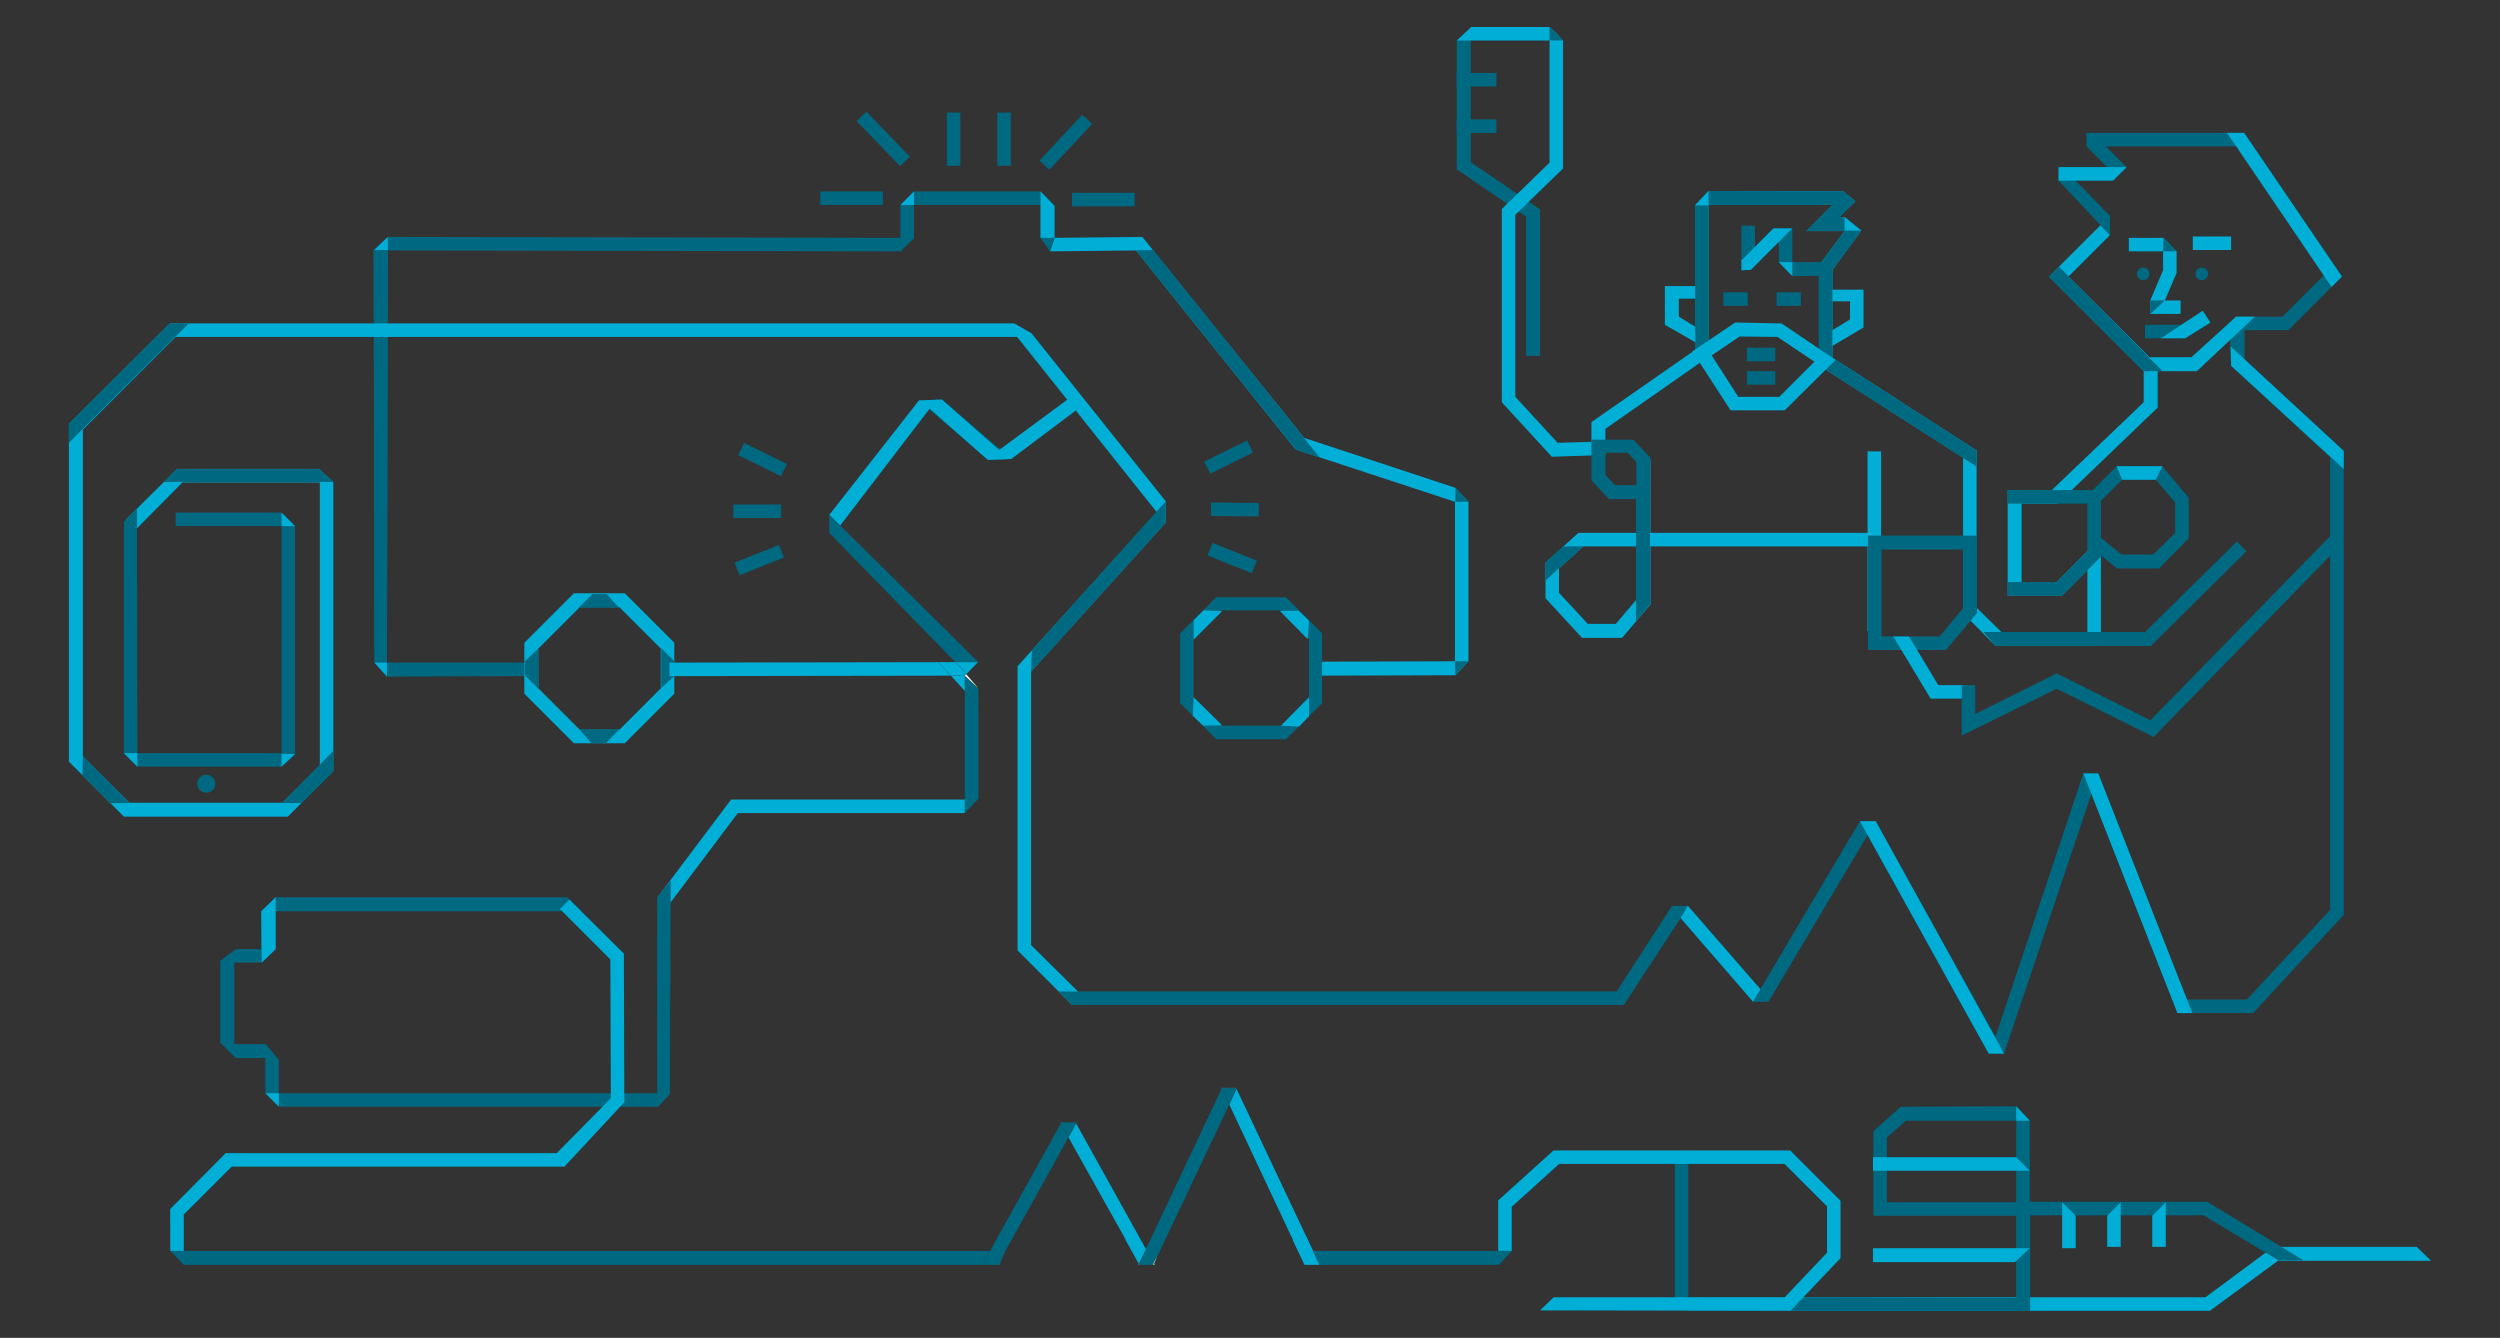 <?xml version="1.0" encoding="utf-8"?>
<!-- Generator: Adobe Illustrator 23.0.4, SVG Export Plug-In . SVG Version: 6.00 Build 0)  -->
<svg version="1.1" id="Capa_1" xmlns="http://www.w3.org/2000/svg" xmlns:xlink="http://www.w3.org/1999/xlink" x="0px" y="0px"
	 viewBox="0 0 555 297" style="enable-background:new 0 0 555 297;" xml:space="preserve">
<rect x="0" y="0" width="555" height="297" fill="#333333" stroke="none"/>
<style type="text/css">
	.st0{fill:#00AED6;}
	.st1{fill:#006982;}
	.st2{fill:none;stroke:#246B7E;stroke-width:2.238;stroke-miterlimit:10;}
	.st3{fill:#2A9BCA;}
	.st4{fill:#FFFFFF;}
	.st5{fill:none;}
</style>
<g>
	<g>
		<polygon class="st0" points="292,150 292,146.9 323,146.8 323,111.4 287.7,99.8 287.4,99.5 252.2,55.6 233.1,55.8 234.1,52.8 
			253.6,52.6 289.5,97.2 323.1,108.3 326,111.4 326,146.8 323.1,149.9 		"/>
	</g>
	<g>
		<polygon class="st1" points="85.9,150.2 83.2,147.1 82.9,55.5 86.1,52.6 86.1,52.6 199.9,52.8 200.1,55.8 86.1,55.6 85.9,147.1 
			117.4,147.1 117.4,150.1 		"/>
	</g>
	<g>
		<polygon class="st1" points="287.7,99.8 252.2,55.6 256,55.5 292.9,101.5 		"/>
	</g>
	<g>
		<polygon class="st1" points="85.9,147.1 83.1,147.1 83.1,55.5 86.1,55.5 		"/>
	</g>
	<g>
		<path class="st0" d="M138.7,165h-11.3l-11-11v-11.3l11-11h11.3l11,11V154L138.7,165z M128.7,162h8.8l9.2-9.2v-8.8l-9.2-9.2h-8.8
			l-9.2,9.2v8.8L128.7,162z"/>
	</g>
	<g>
		<polygon class="st1" points="146.8,152.7 149.8,150 149.7,146.8 146.8,143.9 		"/>
	</g>
	<g>
		<polygon class="st1" points="128.6,161.9 131.3,165 134.5,165 137.5,161.9 		"/>
	</g>
	<g>
		<polygon class="st1" points="119.5,144 116.5,146.8 116.5,149.9 119.5,152.9 		"/>
	</g>
	<g>
		<polygon class="st1" points="137.4,134.9 134.7,131.9 131.5,131.9 128.5,134.9 		"/>
	</g>
	<g>
		<path class="st1" d="M285.5,164.1H270l-8-8v-15.5l8-8h15.5l8,8v15.5L285.5,164.1z M271.3,161.1h13l6.3-6.3v-13l-6.3-6.3h-13
			l-6.3,6.3v13L271.3,161.1z"/>
	</g>
	<g>
		<polygon class="st0" points="284.4,161.1 288.4,161.3 290.6,159 290.6,154.8 		"/>
	</g>
	<g>
		<polygon class="st0" points="265,154.8 264.8,158.9 267.1,161.1 271.3,161 		"/>
	</g>
	<g>
		<polygon class="st0" points="271.3,135.7 267.2,135.5 265,137.7 265,142 		"/>
	</g>
	<g>
		<polygon class="st0" points="290.3,141.9 290.6,137.8 288.3,135.6 284.1,135.6 		"/>
	</g>
	<g>
		<polygon class="st0" points="238,223.1 225.9,211 225.9,147.9 256.8,113.7 225.8,74.8 39,74.8 18.4,95.4 18.4,167.9 28.7,178.2 
			62.7,178.2 71,169.9 71,107.1 40.5,107.1 30.1,117.6 27.9,115.4 39.3,104.1 70.8,104.1 74,107 74,171.2 63.9,181.3 27.5,181.3 
			15.3,169.1 15.3,94.1 37.7,71.8 225.2,71.8 229,74 229,74 258.8,111.3 258.8,116 228.9,149.1 228.9,209.8 239.7,220.5 		"/>
	</g>
	<g>
		<polygon class="st1" points="62.5,170.2 30.5,170.2 27.5,167.2 27.5,115.9 30.4,112.9 30.5,167.2 62.5,167.2 62.5,116.8 39,116.8 
			39,113.8 62.5,113.8 65.5,116.8 65.5,116.8 65.5,167.4 		"/>
	</g>
	<g>
		<polygon class="st1" points="341.9,79 338.8,79 338.8,48.1 323.4,37.6 323.4,9 326.5,7.5 326.5,36 341.9,46.5 		"/>
	</g>
	<g>
		<polygon class="st0" points="466.4,143.4 443,143.4 435.8,136.1 435.8,101.6 403.8,81.1 403.8,58.9 409.5,51.3 401,51.3 
			406.8,45.5 379.3,45.5 379.3,79.2 356.4,95.2 356.4,101 344.5,101.4 333.4,89.3 333.4,46.4 344,36.1 344,9 323.4,9 326.6,6 344,6 
			345.4,7.3 347,9 347,37.4 336.4,47.7 336.4,88.1 345.8,98.3 353.3,98.1 353.3,93.7 376.3,77.7 376.3,45.6 377.9,43.9 379.3,42.4 
			409.2,42.5 411.9,44.7 411.9,44.7 408.3,48.2 409.5,48.2 413.2,51.2 406.8,59.9 406.8,79.4 438.8,100 438.8,134.9 444.3,140.3 
			463.4,140.3 463.4,126.6 457.8,132.2 445.7,132.2 445.7,108.8 455.5,108.8 475.9,89.3 475.9,80.9 479,80.9 479,90.5 456.8,111.8 
			448.8,111.8 448.8,129.2 456.6,129.2 466.4,119.3 		"/>
	</g>
	<g>
		<polygon class="st1" points="444.9,233.9 441.5,233.9 414.6,185.4 392.6,222.4 390.8,222.4 389.2,222.4 373.1,203.8 360.5,223.1 
			238,223.1 235,220.1 358.9,220.1 371.2,201.1 374.7,201.1 390.8,219.6 412.9,182.3 416.4,182.3 443,230.2 462.5,171.7 
			465.8,171.7 485.4,221.9 498.8,221.9 517.3,202 517.3,101.5 495.3,81.2 495.1,75.4 496.4,70.3 506.7,70.3 516,61 496.6,32.5 
			467.5,32.5 472.1,37.1 469.1,40.1 460.8,40.1 468.4,47.9 468.4,48.5 468.4,52.2 457,40.1 457,37.1 467.8,37.1 463.2,32.5 
			463.2,29.5 498.2,29.5 519.9,61.4 508,73.3 498.3,73.3 498.3,79.9 520.3,100.1 520.3,203.1 500.2,224.9 483.4,224.9 464.3,176.2 
					"/>
	</g>
	<g>
		<polygon class="st1" points="457.8,132.2 445.7,132.2 445.7,129.2 456.6,129.2 463.4,122.4 463.4,111.8 445.7,111.8 445.7,108.8 
			466.4,108.8 466.4,123.6 		"/>
	</g>
	<g>
		<polygon class="st1" points="479.3,126.2 470,126.2 464,121.4 465.9,119 471,123.1 478,123.1 482.9,118.3 482.9,111.6 
			478.6,106.5 471.1,106.5 466.1,111.5 464,109.4 469.9,103.5 480,103.5 485.9,110.5 485.9,119.5 		"/>
	</g>
	<g>
		<path class="st2" d="M457,141.9"/>
	</g>
	<g>
		<polygon class="st1" points="477.5,143.4 443,143.4 440.3,140.3 476.2,140.3 496.6,120.2 498.7,122.4 		"/>
	</g>
	<g>
		<polygon class="st1" points="485.1,75.1 476.2,75.1 476.2,72.1 484.3,72.1 489,69 490.7,71.6 		"/>
	</g>
	<g>
		<polygon class="st0" points="484.1,69.7 477.4,69.7 477.4,66.6 480.2,60 480.2,55.8 472.6,55.8 472.6,52.8 480.3,52.8 483.2,55.8 
			483.2,60.6 480.6,66.7 484.1,66.7 		"/>
	</g>
	<g>
		<circle class="st1" cx="475.8" cy="60.8" r="1.4"/>
	</g>
	<g>
		<circle class="st1" cx="45.8" cy="174" r="2"/>
	</g>
	<g>
		<circle class="st1" cx="488.8" cy="60.8" r="1.4"/>
	</g>
	<g>
		<rect x="486.8" y="52.5" class="st0" width="8.5" height="3"/>
	</g>
	<g>
		<rect x="323.4" y="26.5" class="st1" width="8.8" height="3"/>
	</g>
	<g>
		<rect x="323.4" y="16.2" class="st1" width="8.8" height="3"/>
	</g>
	<g>
		<polygon class="st1" points="438.8,103.6 403.8,81.1 403.8,58.9 409.5,51.3 401,51.3 406.8,45.5 379.3,45.5 379.3,78.4 
			376.3,78.4 376.3,45.6 377.9,43.9 379.3,42.4 409.2,42.5 409.2,42.5 411.9,44.7 408.3,48.2 409.5,48.2 413.2,51.2 406.8,59.9 
			406.8,79.4 438.8,100 		"/>
	</g>
	<g>
		<rect x="162.8" y="112" class="st1" width="10.6" height="3"/>
	</g>
	<g>
		
			<rect x="272.6" y="107.9" transform="matrix(1.067242e-02 -1 1 1.067242e-02 158.012 385.995)" class="st1" width="3" height="10.6"/>
	</g>
	<g>
		
			<rect x="267.5" y="100.1" transform="matrix(0.897 -0.442 0.442 0.897 -16.846 130.907)" class="st1" width="10.6" height="3"/>
	</g>
	<g>
		<rect x="272" y="118.7" transform="matrix(0.371 -0.929 0.929 0.371 56.876 331.967)" class="st1" width="3" height="10.6"/>
	</g>
	<g>
		
			<rect x="167.7" y="96.7" transform="matrix(0.442 -0.897 0.897 0.442 3.007 208.714)" class="st1" width="3" height="10.6"/>
	</g>
	<g>
		
			<rect x="163.2" y="122.8" transform="matrix(0.929 -0.371 0.371 0.929 -34.093 71.37)" class="st1" width="10.6" height="3"/>
	</g>
	<g>
		<path class="st2" d="M201.8,55.8"/>
	</g>
	<g>
		<polygon class="st1" points="234.1,52.8 231,52.8 231,45.5 202.9,45.5 202.9,52.9 199.9,55.8 199.9,45.5 202.9,42.5 231,42.5 
			234.1,45.7 		"/>
	</g>
	<g>
		<polygon class="st1" points="386.6,60 386.6,50.1 389.6,50.1 389.6,54.9 393.7,50.7 397.9,50.7 397.9,58.2 405.3,58.2 405.3,61.2 
			397.9,61.3 394.9,58.2 394.9,53.5 388.7,59.9 		"/>
	</g>
	<g>
		<rect x="382.6" y="64.9" class="st1" width="5.4" height="3"/>
	</g>
	<g>
		<rect x="394.4" y="64.9" class="st1" width="5.4" height="3"/>
	</g>
	<g>
		<polygon class="st0" points="376.4,76 369.6,72.1 369.6,63.5 376.3,63.5 376.3,66.3 372.7,66.3 372.7,70.3 376.3,72.5 		"/>
	</g>
	<g>
		<polygon class="st0" points="406.8,76.8 406.8,73.3 410.7,70.9 410.7,66.9 406.8,66.9 406.8,64.3 413.7,64.3 413.7,72.7 		"/>
	</g>
	<g>
		<path class="st0" d="M396.2,91.1h-12L375.7,78l9.5-6.4l10.3,0.2l12,8.1L396.2,91.1z M385.9,88.1h9.1l7.8-7.8l-8.2-5.5l-8.4-0.1
			l-6.2,4.2L385.9,88.1z"/>
	</g>
	<g>
		<rect x="387.8" y="77.2" class="st1" width="6.3" height="3"/>
	</g>
	<g>
		<rect x="387.8" y="82.4" class="st1" width="6.3" height="3"/>
	</g>
	<g>
		<path class="st0" d="M360.1,141.6h-8.9l-8.1-8.8v-7.9l7.3-6.6h13V102h3v16.3h49.8v3h-49.8v12.9L360.1,141.6z M352.5,138.5h6.2
			l4.6-5.4v-11.8h-11.8l-5.4,4.9v5.4L352.5,138.5z"/>
	</g>
	<g>
		<path class="st1" d="M366.3,110.8h-9.1l-3.9-4.2v-9h9.3l3.7,3.9V110.8z M358.5,107.7h4.8v-5.1l-2-2.1h-4.9v4.9L358.5,107.7z"/>
	</g>
	<g>
		<rect x="414.6" y="100.2" class="st0" width="3" height="39.9"/>
	</g>
	<g>
		<path class="st1" d="M432,144.3h-17.3v-25.4h24.2v17.2L432,144.3z M417.7,141.3h12.9l5.2-6.3v-13h-18.1V141.3z"/>
	</g>
	<g>
		<rect x="182.1" y="42.5" class="st1" width="13.9" height="3"/>
	</g>
	<g>
		<rect x="238" y="42.8" class="st1" width="13.9" height="3"/>
	</g>
	<g>
		
			<rect x="194.5" y="23.8" transform="matrix(0.72 -0.694 0.694 0.72 33.626 144.721)" class="st1" width="3" height="13.9"/>
	</g>
	<g>
		
			<rect x="229.8" y="30.1" transform="matrix(0.682 -0.731 0.731 0.682 52.05 183.089)" class="st1" width="13.9" height="3"/>
	</g>
	<g>
		<rect x="210.2" y="25" class="st1" width="3" height="11.8"/>
	</g>
	<g>
		<rect x="221.4" y="25" class="st1" width="3" height="11.8"/>
	</g>
	<g>
		<polygon class="st0" points="437,155.1 428.6,155.1 420.3,141.3 423.8,141.3 430.3,152.1 437,152.1 		"/>
	</g>
	<g>
		<polygon class="st1" points="478.1,163.6 456.6,152.9 435.5,163.3 435.5,152.1 438.5,152.1 438.5,158.5 456.6,149.5 477.4,159.9 
			517.7,118.6 519.9,120.7 		"/>
	</g>
	<g>
		<polygon class="st1" points="374.8,291 371.8,288 371.8,258.4 374.8,255.4 		"/>
	</g>
	<g>
		<polygon class="st0" points="490.6,291 396.8,291 396.8,288 489.6,288 504.7,276.8 536.5,276.8 539.7,279.9 505.7,279.9 		"/>
	</g>
	<g>
		<path class="st1" d="M450.6,291h-3v-21.1h-31.7v-18.8l6.1-5.4l25.6-0.1l3,3.1v18.1H490l21.4,13h-5.6l-16.6-10h-38.5V291z
			 M418.9,266.9h28.7v-18.1h-24.5l-4.2,3.7V266.9z"/>
	</g>
	<g>
		<polygon class="st0" points="450.6,259.9 415.8,259.9 415.8,256.9 447.6,256.9 		"/>
	</g>
	<g>
		<polygon class="st0" points="447.3,280.2 415.8,280.2 415.8,277.1 450.6,277.1 		"/>
	</g>
	<g>
		<polygon class="st0" points="460.8,277.1 457.8,277.1 457.8,266.9 460.8,269.9 		"/>
	</g>
	<g>
		<polygon class="st0" points="470.8,276.8 467.8,276.8 467.8,269.9 470.8,266.9 		"/>
	</g>
	<g>
		<polygon class="st0" points="480.8,276.8 477.8,276.8 477.8,269.9 480.8,266.9 		"/>
	</g>
	<polygon class="st1" points="231,52.8 234.1,52.8 233.1,55.8 233.1,55.8 	"/>
	<polygon class="st0" points="231,42.5 231,52.8 234.1,52.8 234.1,45.7 	"/>
	<polygon class="st0" points="202.9,45.5 199.9,45.5 202.9,42.5 	"/>
	<polygon class="st0" points="83.1,55.5 86.1,55.5 86.1,52.6 	"/>
	<polygon class="st0" points="83.1,147.1 85.9,147.1 85.9,150.2 	"/>
	<polygon class="st1" points="323.1,108.3 323.1,111.4 326,111.4 	"/>
	<polygon class="st1" points="323,146.8 326,146.8 323.1,149.8 	"/>
	<polygon class="st1" points="206.4,90.7 204,88.9 209.1,88.7 	"/>
	<polygon class="st1" points="204,88.9 219.3,102.1 224.5,101.9 209.1,88.7 	"/>
	<polygon class="st1" points="258.8,116 258.8,111.3 229.1,144.4 228.9,149.1 	"/>
	<g>
		<polygon class="st0" points="211.1,150 214.2,153.4 214.2,150 		"/>
		<polygon class="st3" points="208.3,147 208.3,147 208.3,147 		"/>
		<polygon class="st0" points="212.1,147 208.3,147 212.1,147 		"/>
		<polygon class="st0" points="212.4,147.3 214.2,149.3 214.2,149.1 		"/>
		<polygon class="st0" points="148.6,147.1 148.6,150.1 211.1,150 208.3,147 		"/>
		<polygon class="st0" points="214.2,149.3 212.4,147.3 212.1,147 208.3,147 208.3,147 211.1,150 214.2,150 		"/>
		<polygon class="st0" points="184.1,118.3 212.1,147 212.1,147 		"/>
		<polygon class="st0" points="162.3,177.5 146.2,198.9 148.6,200.7 163.8,180.5 214.2,180.5 214.2,177.5 		"/>
		<polygon class="st0" points="217.1,147 215.6,147 215.2,147 217.1,147 		"/>
		<polygon class="st0" points="217.2,177.3 217.2,177.3 214.2,180.5 		"/>
		<polygon class="st0" points="239,87.2 221.8,99.9 209.1,88.7 206.5,88.8 204,88.9 184.1,114.3 217.2,147 217.2,147 186.5,116.7 
			206.4,90.7 219.3,102.1 224.5,101.9 241,89.5 		"/>
		<polygon class="st0" points="217.1,147 215.2,147 212.1,147 212.4,147.3 214.2,149.1 214.2,149.3 214.5,149.7 		"/>
		<polygon class="st0" points="212.1,147 212.1,147 212.1,147 212.1,147 		"/>
		<polygon class="st0" points="214.2,149.3 214.2,150 214.5,149.7 		"/>
		<polygon class="st0" points="212.1,147 212.4,147.3 212.1,147 		"/>
		<polygon class="st1" points="215.2,147 215.6,147 217.1,147 217.2,147 184.1,114.3 184.1,118.3 212.1,147 		"/>
		<polygon class="st1" points="212.1,147 212.1,147 215.2,147 		"/>
		<polygon class="st1" points="214.2,177.5 214.2,180.5 217.2,177.3 217.2,156.8 214.2,153.4 		"/>
		<polygon class="st1" points="214.2,153.4 217.2,156.8 217.2,152.9 214.2,150 		"/>
		<polygon class="st4" points="217.2,147 217.2,147 217.2,147 		"/>
		<polygon class="st4" points="214.2,150 217.2,152.8 214.5,149.7 		"/>
		<polygon class="st4" points="214.5,149.7 217.1,147 217.1,147 214.5,149.7 		"/>
		<polygon class="st4" points="214.5,149.7 214.2,150 214.5,149.7 		"/>
		<polygon class="st4" points="217.2,147 217.2,147 217.1,147 		"/>
	</g>
	<polygon class="st1" points="15.3,94.1 15.3,98.3 41.9,71.8 37.7,71.8 	"/>
	<polygon class="st0" points="30.5,167.2 27.5,167.2 30.5,170.2 	"/>
	<polygon class="st0" points="65.5,167.4 62.5,167.4 62.5,170.2 	"/>
	<polygon class="st0" points="62.5,116.8 65.5,116.8 62.5,113.8 	"/>
	<polygon class="st1" points="74,107 36.3,107 39.3,104.1 70.8,104.1 	"/>
	<polygon class="st1" points="18.4,167.9 18.3,172.1 24.5,178.3 28.7,178.3 	"/>
	<polygon class="st1" points="74,166.7 74,171.2 66.9,178.3 62.6,178.3 	"/>
	<g>
		<polygon class="st1" points="61.9,244.2 58.9,242.7 58.9,234.9 52.3,234.9 48.9,231.5 48.9,231.5 48.9,213.3 52.3,210.7 
			52.3,210.7 58,210.7 58,202.3 61.2,199.2 125.9,199.2 129.1,202.3 61,202.3 61.2,210.7 58.1,213.7 52,213.7 52,231.8 59,231.8 
			61.9,235.3 61.9,235.3 		"/>
	</g>
	<g>
		<polyline class="st1" points="148.7,242.9 146.1,245.7 61.9,245.7 60.4,242.7 145.9,242.7 145.9,199.2 148.9,195.5 		"/>
	</g>
	<polygon class="st0" points="61.9,242.7 58.9,242.7 61.9,245.7 	"/>
	<polygon class="st0" points="61.2,199.2 61.2,210.7 58.1,213.7 58,202.3 	"/>
	<polygon class="st1" points="51.4,259 47.2,259 37.8,268.4 37.8,272.6 	"/>
	<polygon class="st1" points="335.6,267.9 332.6,266.5 344.9,255.4 346.1,258.4 	"/>
	<polygon class="st1" points="397.4,255.4 396.2,258.4 405.6,267.8 408.6,266.6 	"/>
	<polygon class="st1" points="396.2,288 393.3,291 374.8,291 374.8,288 	"/>
	<polygon class="st1" points="400.3,288 396.8,291 450.6,291 450.6,288.1 	"/>
	<polygon class="st0" points="447.6,245.6 447.6,248.8 450.6,248.8 	"/>
	<polygon class="st0" points="373.1,203.8 374.7,201.1 390.8,219.6 389.2,222.4 	"/>
	<polygon class="st0" points="412.9,182.3 416.4,182.3 444.9,233.9 441.5,233.9 	"/>
	<polygon class="st0" points="483.4,224.9 486.7,224.9 465.8,171.7 462.5,171.7 	"/>
	<g>
		<polygon class="st0" points="487.7,82.4 475.9,82.4 454.9,61.4 466.3,50 468.4,52.2 459.2,61.4 477.2,79.3 486.5,79.3 496.4,70.3 
			500.6,70.3 		"/>
	</g>
	<polygon class="st0" points="494.4,29.5 517.6,63.7 519.9,61.4 498.2,29.5 	"/>
	<polygon class="st1" points="480.2,55.8 483.2,55.8 480.3,52.8 	"/>
	<polygon class="st1" points="480.6,66.7 477.4,66.7 477.4,69.7 	"/>
	<polygon class="st0" points="489,69 479.7,75.1 485.1,75.1 490.7,71.6 	"/>
	<polygon class="st1" points="454.9,61.4 457.1,59.2 480.1,82.4 475.9,82.4 	"/>
	<polygon class="st0" points="469.1,40.1 457,40.1 457,37.1 472.1,37.1 	"/>
	<polygon class="st0" points="495.3,81.2 520.3,104.1 520.3,100.1 495.2,76.9 	"/>
	<polygon class="st0" points="469.9,103.5 471.1,106.5 478.6,106.5 480,103.5 	"/>
	<polygon class="st1" points="363.2,110.6 363.2,137.9 366.3,134.2 366.3,110.8 	"/>
	<polygon class="st1" points="351.5,121.3 347,121.3 343.1,124.9 343.1,128.9 346,126.2 346.1,126.2 	"/>
	<polygon class="st0" points="393.7,50.7 386.6,57.8 386.6,60 388.7,59.9 397.9,50.7 	"/>
	<polygon class="st0" points="397.9,58.2 394.9,58.2 397.9,61.3 	"/>
	<polygon class="st0" points="409.5,48.2 409.5,51.2 413.2,51.2 	"/>
	<polygon class="st0" points="376.3,45.6 379.3,45.6 379.3,42.4 	"/>
	<polygon class="st1" points="344,9 347,9 344,6 	"/>
	<g>
		<polygon class="st5" points="288.2,277.7 286.2,273.5 288.1,277.7 		"/>
		<polygon class="st0" points="40.8,269.6 51.4,259 125.3,259 138.6,244.7 138.5,211.7 126.4,199.7 124.3,201.8 135.5,213 
			135.6,243.8 123.6,256 50.1,256 37.8,268.4 37.8,277.7 40.8,277.7 		"/>
		<polygon class="st0" points="397.4,255.4 344.9,255.4 332.6,266.5 332.6,277.7 335.6,277.7 332.8,280.8 335.6,277.7 335.6,267.9 
			346.1,258.4 396.2,258.4 405.6,267.8 405.6,278.1 396.2,288 344.9,288 341.9,290.9 397.5,291 408.6,279.3 408.6,266.6 		"/>
		<polygon class="st0" points="235.4,249.2 235.5,249.4 235.6,249.2 		"/>
		<polygon class="st0" points="251.3,277.7 254.2,277.7 254.4,277.3 238.9,249.4 237.2,252.5 		"/>
		<polygon class="st0" points="286.2,273.5 286.2,273.5 286.2,273.5 288.2,277.7 291.5,277.7 274.5,241.7 272.9,245.2 		"/>
		<polygon class="st0" points="274.4,241.6 274.4,241.5 271.1,241.5 271.2,241.7 271.3,241.6 		"/>
		<polygon class="st0" points="289.7,280.8 293,280.8 292.9,280.8 289.6,280.8 		"/>
		<polygon class="st1" points="274.6,241.6 274.4,241.6 274.5,241.7 		"/>
		<polygon class="st1" points="257.5,277.7 272.9,245.2 271.2,241.7 254.4,277.3 254.6,277.7 		"/>
		<polygon class="st1" points="254.6,277.7 254.4,277.3 254.2,277.7 		"/>
		<polygon class="st1" points="274.5,241.7 274.4,241.6 271.3,241.6 271.2,241.7 272.9,245.2 		"/>
		<polygon class="st1" points="252.9,280.8 253,280.8 255.9,280.8 256,280.8 		"/>
		<polygon class="st1" points="332.6,277.7 332.6,277.7 291.5,277.7 291.5,277.7 		"/>
		<polygon class="st1" points="332.6,277.7 332.6,277.7 291.5,277.7 292.9,280.8 332.8,280.8 335.6,277.7 		"/>
		<polygon class="st1" points="288.2,277.7 291.5,277.7 291.5,277.7 288.2,277.7 		"/>
		<polygon class="st0" points="287,275.3 289.6,280.8 292.9,280.8 289.9,274.4 		"/>
		<polygon class="st1" points="251.3,277.7 251.2,277.7 251.3,277.7 251.3,277.7 		"/>
		<polygon class="st1" points="251.3,277.7 252.6,280.2 251.3,277.7 		"/>
		<polygon class="st1" points="254.2,277.7 254.2,277.7 251.3,277.7 251.3,277.7 		"/>
		<polygon class="st0" points="254.5,277.4 249.8,275.1 252.6,280.2 252.8,280.6 		"/>
		<polygon class="st1" points="257.5,277.7 257.5,277.7 254.6,277.7 254.7,277.7 		"/>
		<polygon class="st1" points="254.7,277.7 256.1,280.4 256.9,278.9 257.5,277.7 		"/>
		<polygon class="st1" points="254.7,277.7 254.6,277.7 254.2,277.7 254.2,277.7 		"/>
		<polygon class="st1" points="252.8,280.6 252.9,280.8 256,280.8 256.1,280.4 254.8,276.5 254.2,277.7 		"/>
		<polygon class="st1" points="219.8,277.7 219.8,277.7 40.8,277.7 40.8,277.7 		"/>
		<polygon class="st1" points="223.2,277.7 223.2,277.7 223.2,277.7 223.2,277.7 		"/>
		<polygon class="st1" points="223.2,277.7 221.5,280.8 221.9,280.8 223.2,277.7 		"/>
		<polygon class="st1" points="40.8,277.7 40.8,277.7 37.8,277.7 40.8,280.8 218.1,280.8 219.8,277.7 		"/>
		<polygon class="st4" points="286.2,273.5 286.2,273.5 286.2,273.5 		"/>
		<polygon class="st4" points="256,280.8 256.3,280.8 256.3,280.8 256.1,280.8 		"/>
		<polygon class="st4" points="256,280.8 255.9,280.8 256,280.8 256.1,280.8 		"/>
		<polygon class="st4" points="256.3,280.8 256.2,280.5 256.1,280.8 		"/>
		<polygon class="st4" points="256.2,280.5 256.9,278.9 256.1,280.4 		"/>
		<polygon class="st4" points="256,280.8 256.1,280.8 256.2,280.5 256.1,280.4 		"/>
		<polygon class="st4" points="252.8,280.8 252.8,280.8 253,280.8 252.9,280.8 		"/>
		<polygon class="st4" points="252.9,280.8 253,280.8 253,280.8 252.9,280.8 		"/>
		<polygon class="st4" points="252.6,280.2 252.8,280.6 252.8,280.6 		"/>
		<polygon class="st4" points="252.8,280.6 252.8,280.8 252.9,280.8 		"/>
		<polygon class="st4" points="252.9,280.8 252.8,280.6 252.8,280.6 252.9,280.8 		"/>
		<polygon class="st1" points="238.9,249.4 239.1,249.1 235.6,249.1 235.6,249.2 238.8,249.2 		"/>
		<polygon class="st1" points="237.2,252.5 235.5,249.4 219.8,277.7 223.2,277.7 		"/>
		<polygon class="st1" points="218.1,280.8 221.5,280.8 221.5,280.8 218.1,280.8 		"/>
		<polygon class="st1" points="238.9,249.4 238.8,249.2 235.6,249.2 235.5,249.4 237.2,252.5 		"/>
		<polygon class="st1" points="223.2,277.7 223.2,277.7 219.8,277.7 219.8,277.7 		"/>
		<polygon class="st1" points="219.8,277.7 218.1,280.8 221.5,280.8 223.2,277.7 		"/>
	</g>
</g>
</svg>
